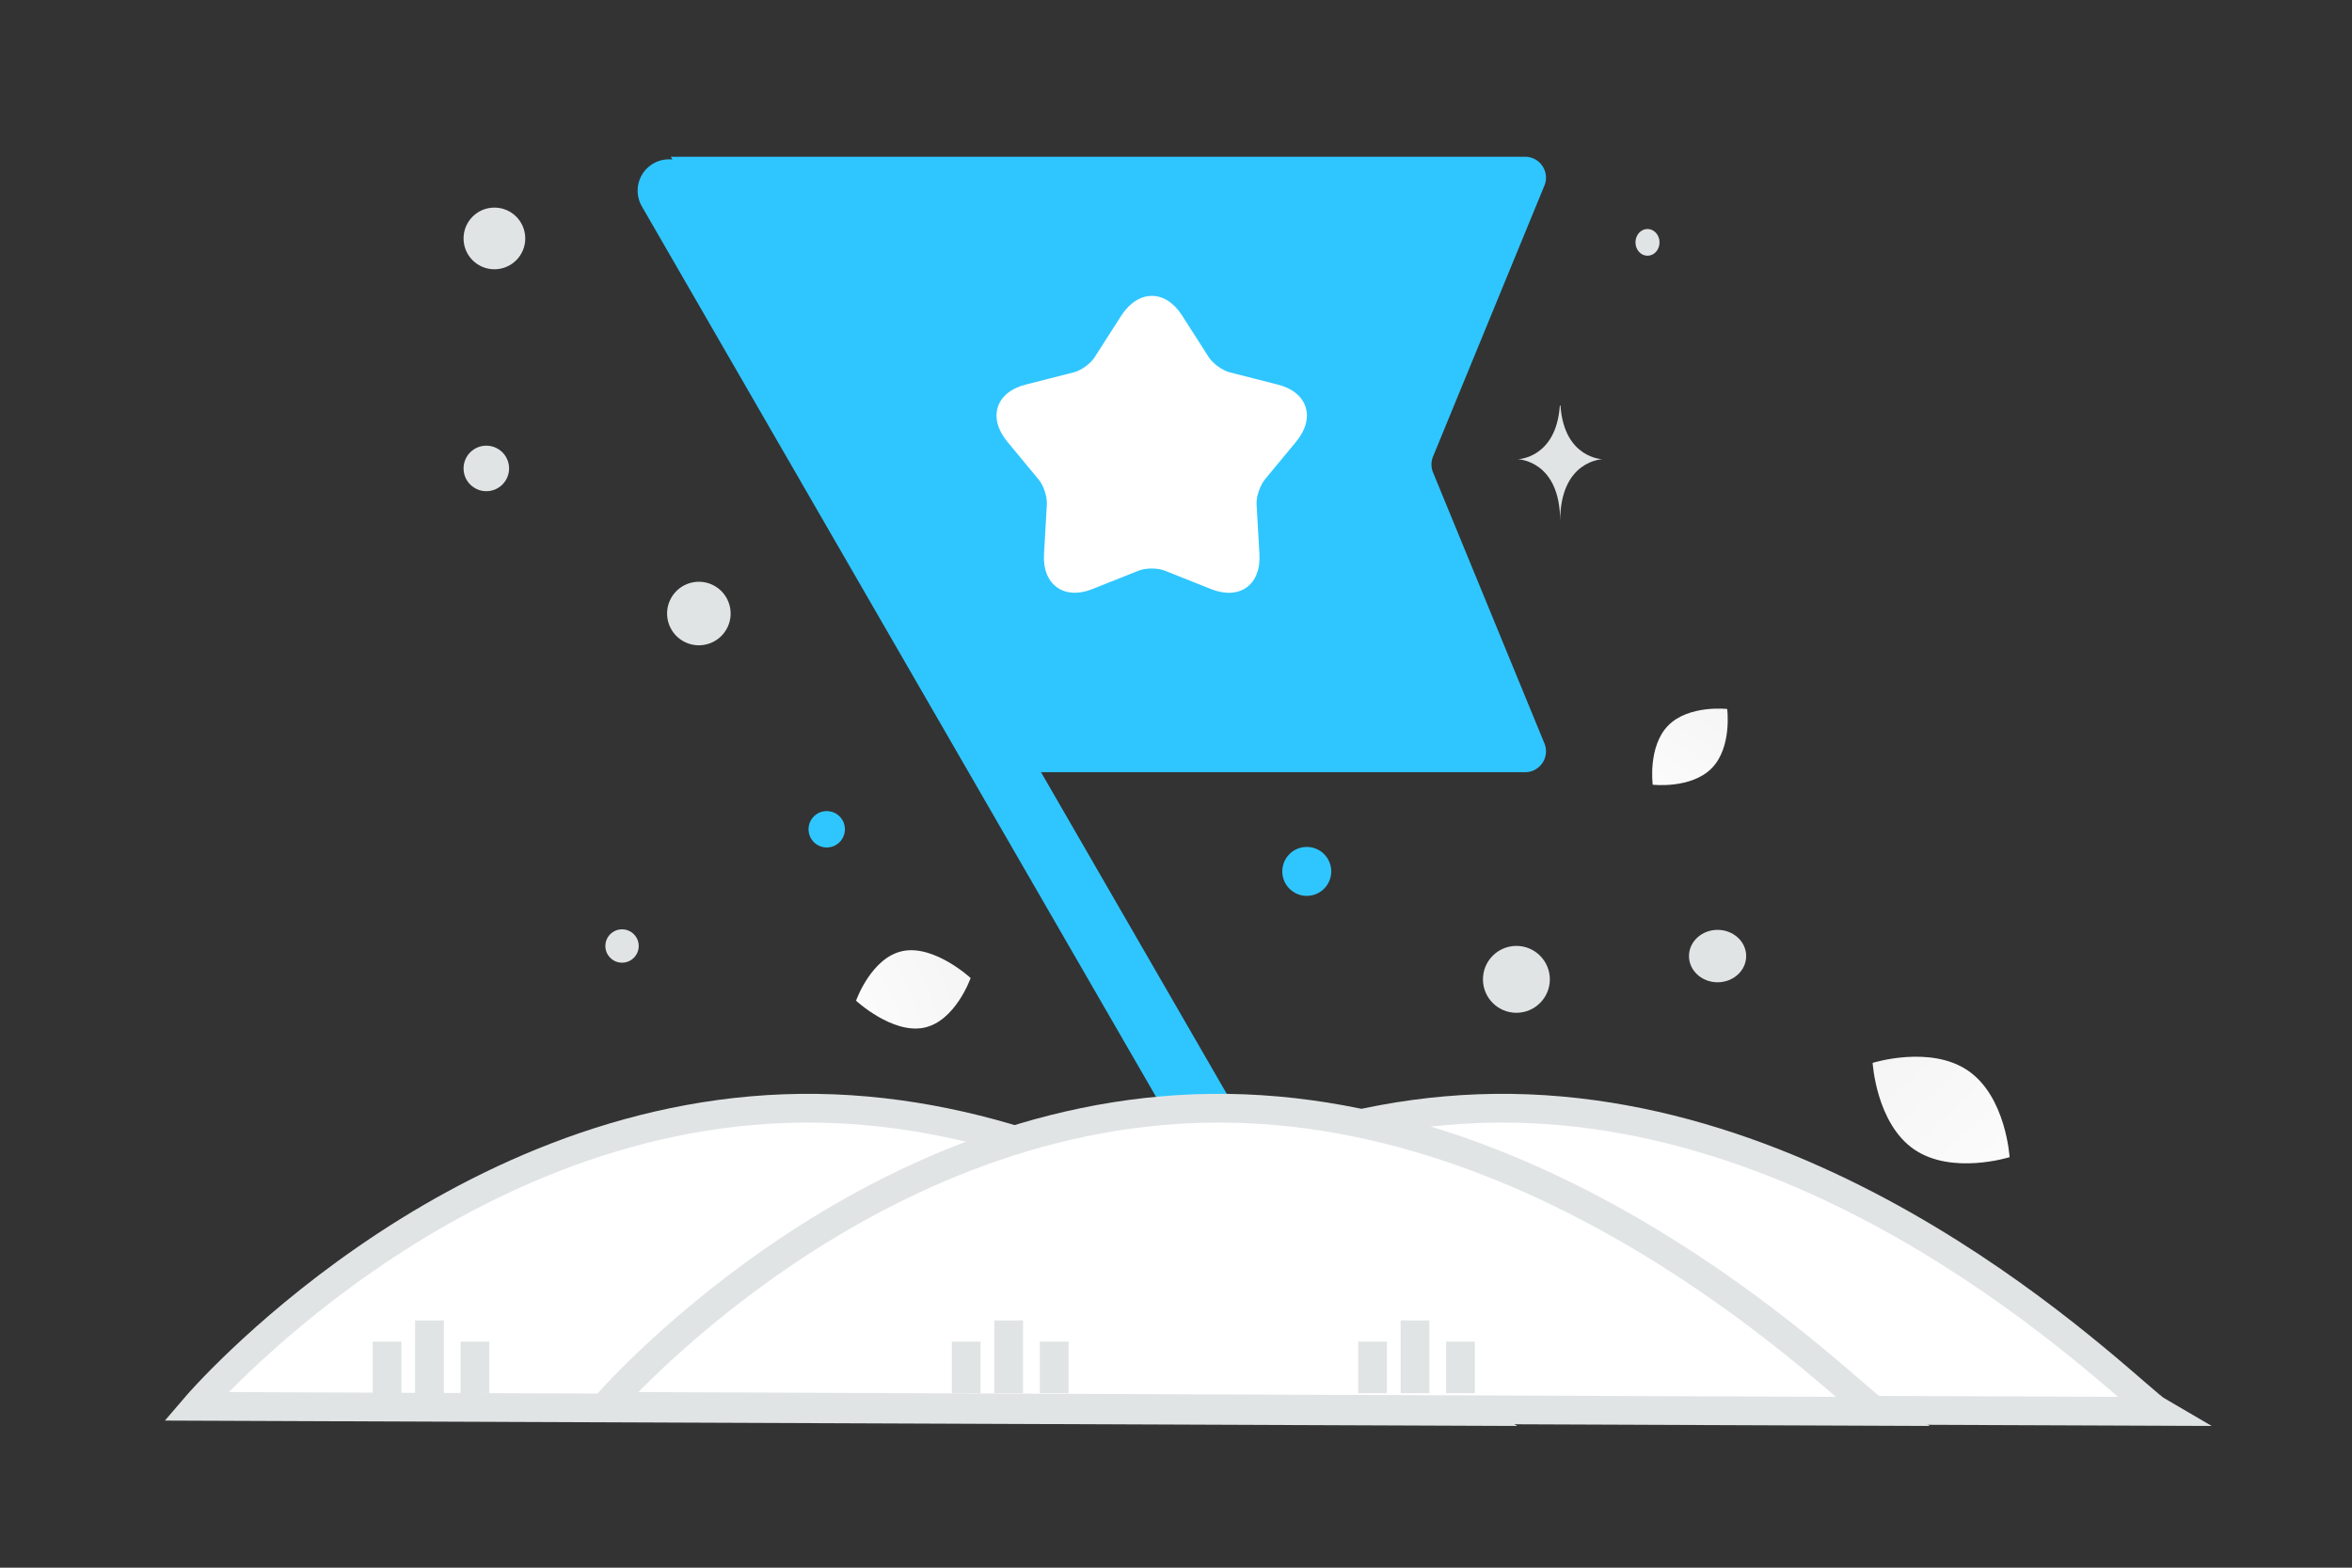 <?xml version="1.0" encoding="UTF-8"?>
<svg xmlns="http://www.w3.org/2000/svg" width="900" height="600" viewBox="0 0 900 600" fill="none">
  <rect x="0" y="0" width="900" height="600" fill="#333333" stroke="none"/>
  <path fill="transparent" d="M0 0h900v600H0z"></path>
  <path fill-rule="evenodd" clip-rule="evenodd" d="M256.694 60h326.879c5.692 0 9.563 5.776 7.4 11.041l-42.615 103.691a7.997 7.997 0 0 0 0 6.082l42.615 103.692c2.163 5.265-1.708 11.041-7.4 11.041h-197.14" fill="#2fc6ff"></path>
  <path d="m452.212 120.576 10.326 16.122c1.63 2.537 5.253 5.073 7.97 5.797l18.478 4.71c11.412 2.899 14.492 12.681 7.065 21.739l-12.137 14.674c-1.812 2.355-3.261 6.521-3.08 9.42l1.087 19.021c.724 11.775-7.609 17.753-18.478 13.405l-17.753-7.065c-2.717-1.087-7.246-1.087-9.963 0l-17.753 7.065c-10.869 4.348-19.202-1.811-18.478-13.405l1.087-19.021c.181-2.899-1.268-7.247-3.079-9.42l-12.138-14.674c-7.427-9.058-4.347-18.84 7.065-21.739l18.478-4.71c2.898-.724 6.521-3.442 7.971-5.797l10.325-16.122c6.522-9.783 16.666-9.783 23.007 0z" fill="#fff"></path>
  <path d="M492.727 483.014 255.99 72.974" stroke="#2fc6ff" stroke-width="24" stroke-linecap="round" stroke-linejoin="round"></path>
  <path fill-rule="evenodd" clip-rule="evenodd" d="M75 538.247s96.178-112.511 231.316-114.091c135.751-1.587 243.753 110.239 253.702 116.016L75 538.247z" fill="#fff" stroke="#E1E4E5" stroke-width="11"></path>
  <path fill-rule="evenodd" clip-rule="evenodd" d="M340.716 538.247s96.177-112.511 231.316-114.091c135.751-1.587 243.752 110.239 253.701 116.016l-485.017-1.925z" fill="#fff" stroke="#E1E4E5" stroke-width="11"></path>
  <path fill-rule="evenodd" clip-rule="evenodd" d="M231.645 538.247s96.407-112.511 231.869-114.091c136.076-1.587 244.336 110.239 254.309 116.016l-486.178-1.925z" fill="#fff" stroke="#E1E4E5" stroke-width="11"></path>
  <path fill-rule="evenodd" clip-rule="evenodd" d="M385.968 533.21v-27.848 27.848z" fill="#fff"></path>
  <path d="M385.968 533.21v-27.848" stroke="#E1E4E5" stroke-width="11"></path>
  <path fill-rule="evenodd" clip-rule="evenodd" d="M403.373 533.21v-19.726 19.726z" fill="#fff"></path>
  <path d="M403.373 533.21v-19.726" stroke="#E1E4E5" stroke-width="11"></path>
  <path fill-rule="evenodd" clip-rule="evenodd" d="M369.724 533.21v-19.726 19.726z" fill="#fff"></path>
  <path d="M369.724 533.21v-19.726" stroke="#E1E4E5" stroke-width="11"></path>
  <path fill-rule="evenodd" clip-rule="evenodd" d="M164.345 533.21v-27.848 27.848z" fill="#fff"></path>
  <path d="M164.345 533.21v-27.848" stroke="#E1E4E5" stroke-width="11"></path>
  <path fill-rule="evenodd" clip-rule="evenodd" d="M181.75 533.21v-19.726 19.726z" fill="#fff"></path>
  <path d="M181.75 533.21v-19.726" stroke="#E1E4E5" stroke-width="11"></path>
  <path fill-rule="evenodd" clip-rule="evenodd" d="M148.101 533.21v-19.726 19.726z" fill="#fff"></path>
  <path d="M148.101 533.21v-19.726" stroke="#E1E4E5" stroke-width="11"></path>
  <path fill-rule="evenodd" clip-rule="evenodd" d="M541.453 533.21v-27.848 27.848z" fill="#fff"></path>
  <path d="M541.453 533.21v-27.848" stroke="#E1E4E5" stroke-width="11"></path>
  <path fill-rule="evenodd" clip-rule="evenodd" d="M558.858 533.21v-19.726 19.726z" fill="#fff"></path>
  <path d="M558.858 533.21v-19.726" stroke="#E1E4E5" stroke-width="11"></path>
  <path fill-rule="evenodd" clip-rule="evenodd" d="M525.208 533.21v-19.726 19.726z" fill="#fff"></path>
  <path d="M525.208 533.21v-19.726" stroke="#E1E4E5" stroke-width="11"></path>
  <path d="M353.463 393.352c-12.105 2.399-25.895-10.353-25.895-10.353s5.847-16.635 17.957-19.024c12.106-2.399 25.891 10.342 25.891 10.342s-5.847 16.636-17.953 19.035z" fill="url(#a)"></path>
  <path d="M732.406 439.881c14.468 9.965 36.571 2.999 36.571 2.999s-1.369-23.12-15.847-33.075c-14.467-9.966-36.56-3.009-36.56-3.009s1.368 23.12 15.836 33.085z" fill="url(#b)"></path>
  <path d="M654.99 294.022c-7.864 8.005-22.571 6.317-22.571 6.317s-1.947-14.666 5.926-22.666c7.864-8.005 22.564-6.322 22.564-6.322s1.946 14.666-5.919 22.671z" fill="url(#c)"></path>
  <circle cx="500.038" cy="333.512" r="9.367" transform="rotate(180 500.038 333.512)" fill="#2fc6ff"></circle>
  <circle r="6.962" transform="matrix(-1 0 0 1 316.348 317.389)" fill="#2fc6ff"></circle>
  <circle r="7.378" transform="matrix(-1 0 0 1 356.926 212.989)" fill="#2fc6ff"></circle>
  <ellipse rx="10.944" ry="10.032" transform="matrix(-1 0 0 1 657.236 365.917)" fill="#E1E4E5"></ellipse>
  <circle r="6.382" transform="matrix(-1 0 0 1 238.026 362.062)" fill="#E1E4E5"></circle>
  <circle r="8.711" transform="matrix(-1 0 0 1 186.093 179.284)" fill="#E1E4E5"></circle>
  <ellipse rx="4.607" ry="5.119" transform="matrix(-1 0 0 1 630.422 92.762)" fill="#E1E4E5"></ellipse>
  <circle r="12.16" transform="scale(1 -1) rotate(-75 -19.297 -291.664)" fill="#E1E4E5"></circle>
  <circle r="11.805" transform="matrix(-1 0 0 1 189.187 91.258)" fill="#E1E4E5"></circle>
  <circle transform="matrix(0 1 1 0 580.255 374.825)" fill="#E1E4E5" r="12.798"></circle>
  <path d="M596.878 155.215h.236c1.397 20.243 16.117 20.555 16.117 20.555s-16.232.324-16.232 23.715c0-23.391-16.232-23.715-16.232-23.715s14.714-.312 16.111-20.555z" fill="#E1E4E5"></path>
  <defs>
    <linearGradient id="a" x1="307.604" y1="398.169" x2="412.084" y2="349.233" gradientUnits="userSpaceOnUse">
      <stop stop-color="#fff"></stop>
      <stop offset="1" stop-color="#EEE"></stop>
    </linearGradient>
    <linearGradient id="b" x1="788.764" y1="472.578" x2="674.878" y2="352.489" gradientUnits="userSpaceOnUse">
      <stop stop-color="#fff"></stop>
      <stop offset="1" stop-color="#EEE"></stop>
    </linearGradient>
    <linearGradient id="c" x1="623.611" y1="321.364" x2="680.469" y2="232.235" gradientUnits="userSpaceOnUse">
      <stop stop-color="#fff"></stop>
      <stop offset="1" stop-color="#EEE"></stop>
    </linearGradient>
  </defs>
</svg>
